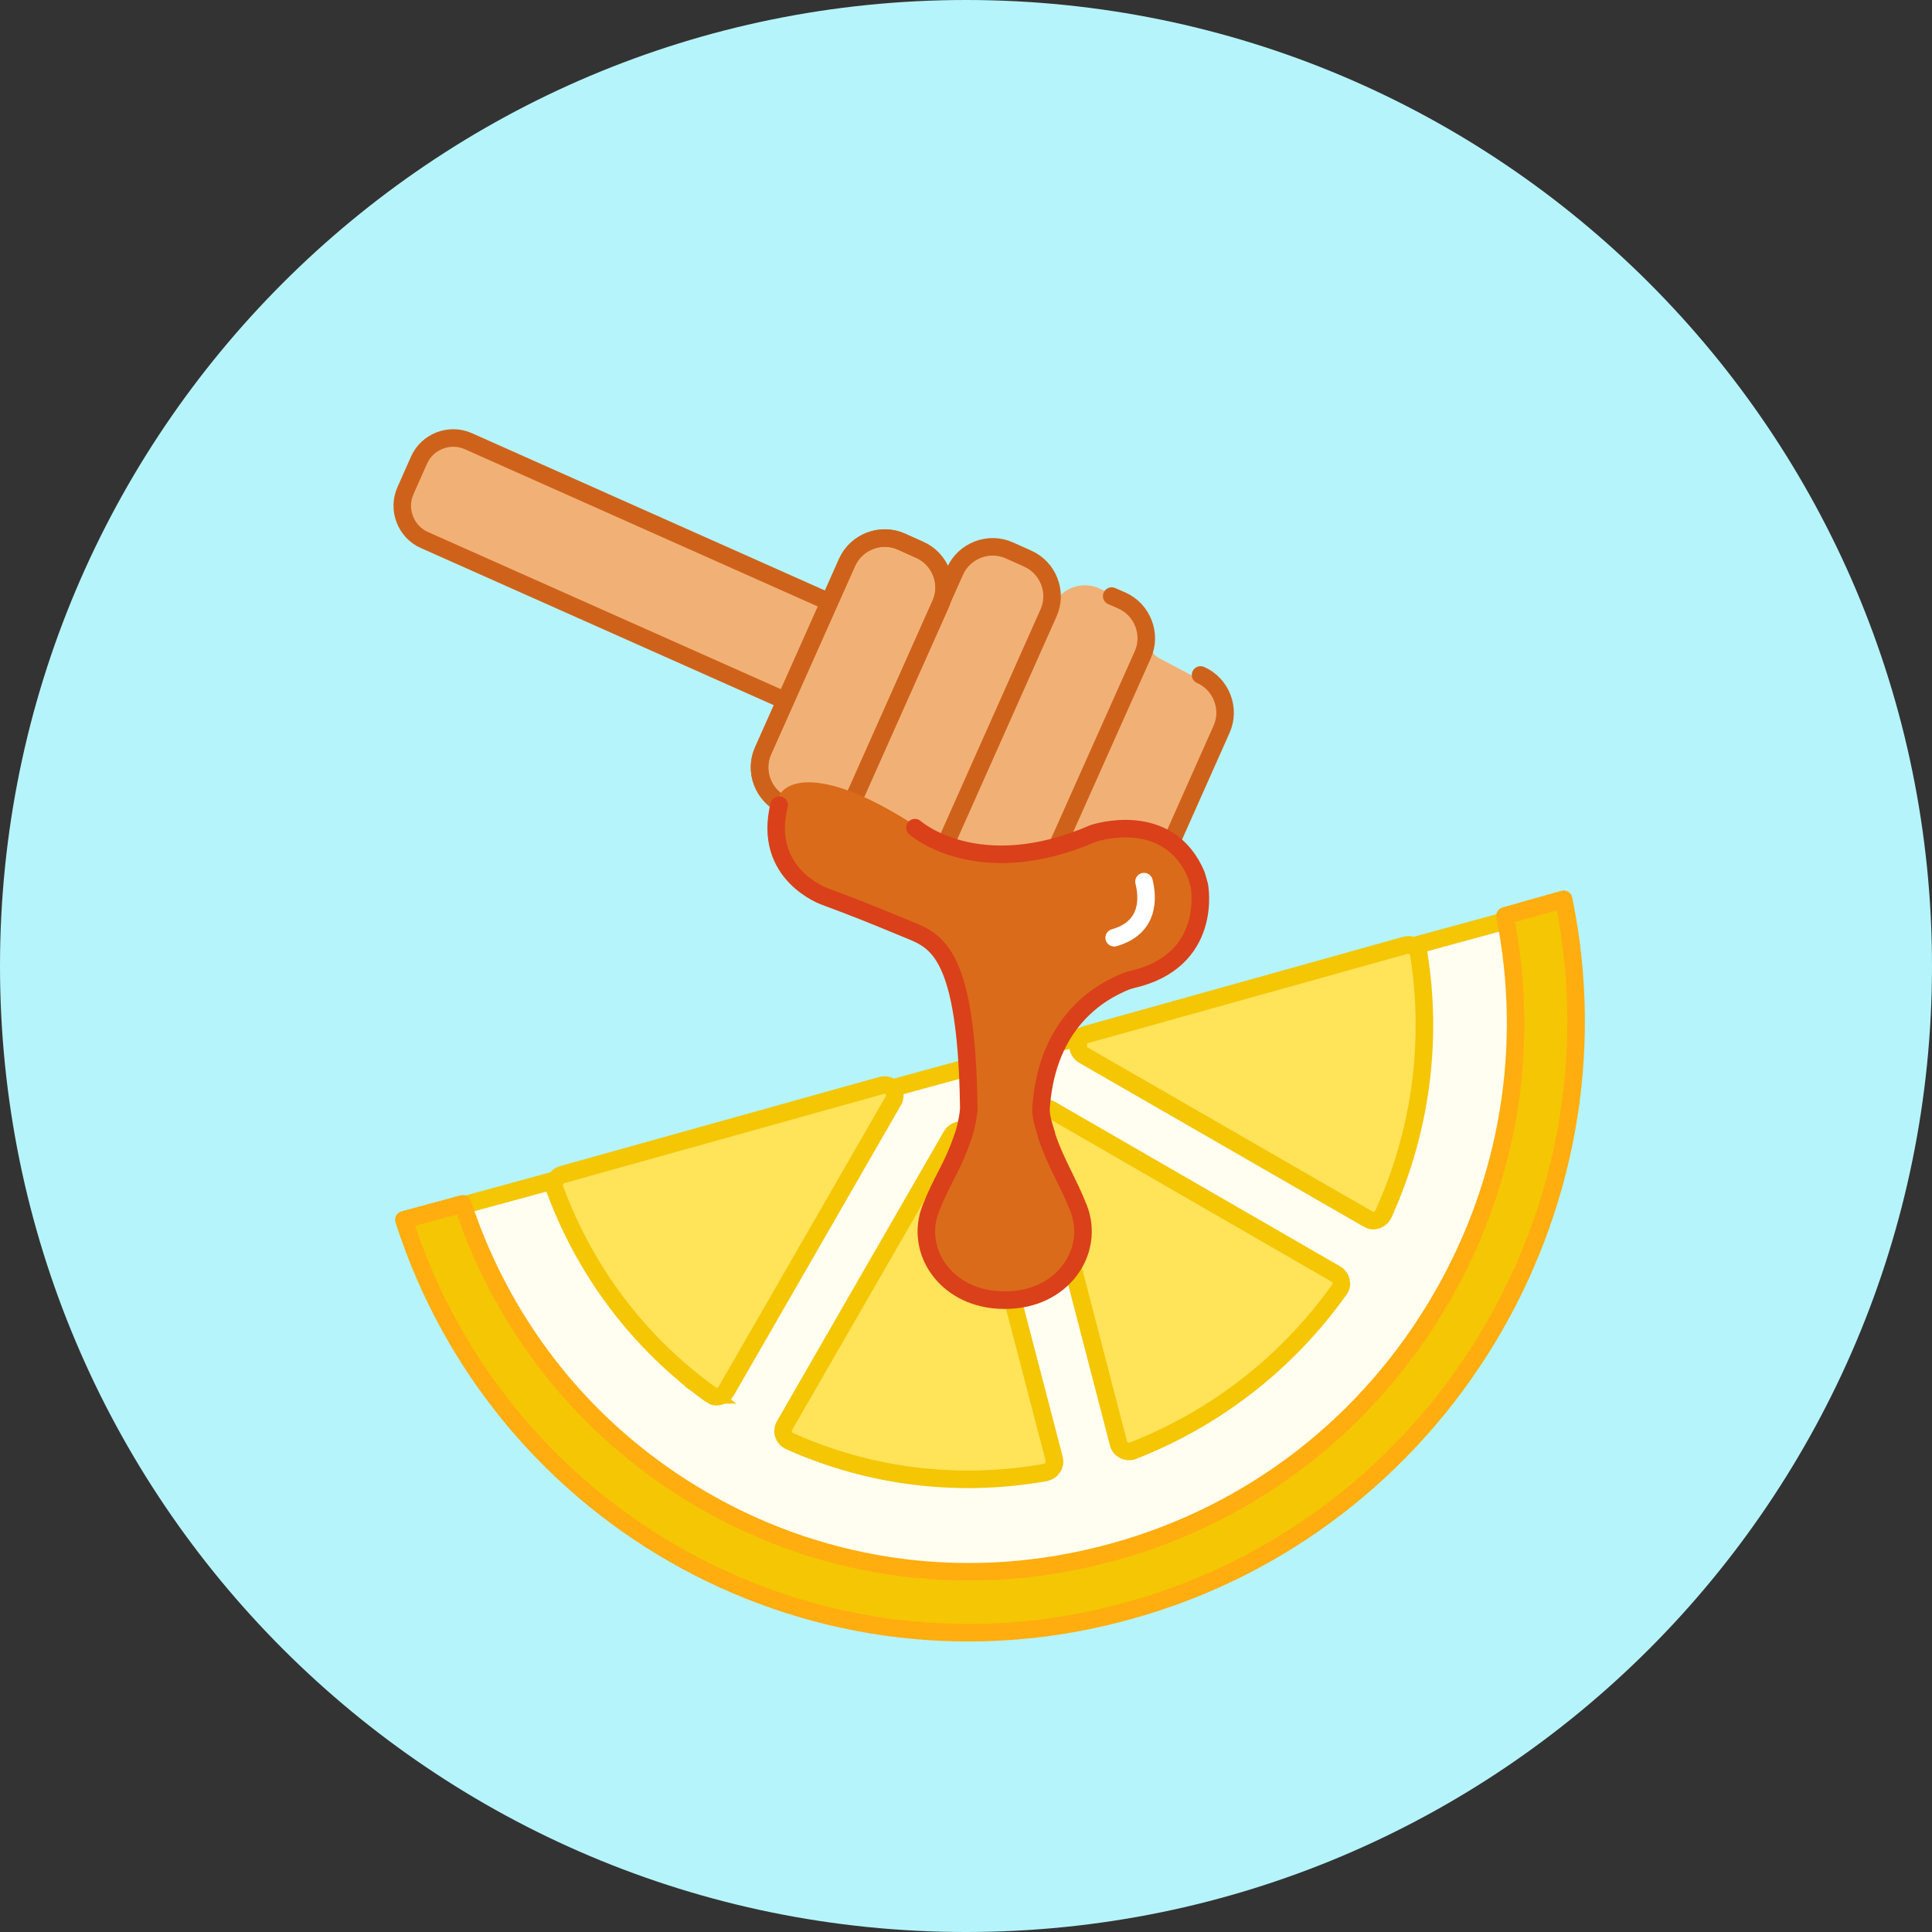 <svg width="67" height="67" viewBox="0 0 67 67" fill="none" xmlns="http://www.w3.org/2000/svg">
<rect x="0" y="0" width="67" height="67" fill="#333333" stroke="none"/>
<path d="M33.5 67C52.002 67 67 52.002 67 33.5C67 14.998 52.002 0 33.5 0C14.998 0 0 14.998 0 33.5C0 52.002 14.998 67 33.5 67Z" fill="#B5F4FA"/>
<path d="M53.173 31.671L15.296 42.004C17.186 47.296 25.056 57.291 38.989 54.225C52.922 51.159 54.534 37.729 53.173 31.671Z" fill="#FFFEF1" stroke="#F4C604" stroke-width="0.608" stroke-linejoin="round"/>
<path d="M19.503 40.732L19.505 40.732L30.57 37.642C30.728 37.602 30.874 37.654 30.96 37.768C31.049 37.888 31.055 38.049 30.979 38.177L30.979 38.177L30.976 38.181L25.186 48.237C25.135 48.321 25.066 48.379 24.998 48.407L24.93 48.425C24.834 48.452 24.741 48.434 24.658 48.373L24.659 48.373L24.654 48.369C22.18 46.592 20.309 44.128 19.24 41.237L19.24 41.237L19.238 41.231C19.208 41.154 19.212 41.036 19.261 40.934C19.324 40.822 19.407 40.759 19.503 40.732Z" fill="#FFE358" stroke="#F4C604" stroke-width="0.608"/>
<path d="M37.654 35.88L37.654 35.88L37.66 35.878L48.742 32.781C48.742 32.781 48.743 32.781 48.743 32.781C48.854 32.751 48.947 32.769 49.018 32.822L49.025 32.827L49.033 32.832C49.129 32.896 49.19 32.993 49.202 33.082L49.202 33.082L49.203 33.089C49.689 36.143 49.263 39.258 47.978 42.099C47.935 42.187 47.869 42.253 47.782 42.296L47.714 42.319C47.641 42.345 47.541 42.336 47.461 42.288L47.461 42.288L47.457 42.285L37.568 36.589C37.568 36.589 37.567 36.588 37.567 36.588C37.44 36.514 37.366 36.361 37.386 36.206C37.41 36.032 37.52 35.915 37.654 35.88Z" fill="#FFE358" stroke="#F4C604" stroke-width="0.608"/>
<path d="M36.511 50.888L36.511 50.888L36.507 50.894C36.462 50.966 36.389 51.022 36.299 51.049C36.273 51.056 36.252 51.063 36.243 51.066L36.241 51.067C36.241 51.067 36.241 51.067 36.241 51.067C33.221 51.601 30.157 51.221 27.376 49.975C27.279 49.928 27.209 49.848 27.17 49.737C27.14 49.65 27.152 49.535 27.209 49.434C27.209 49.434 27.209 49.434 27.209 49.434L32.997 39.385C32.997 39.384 32.997 39.384 32.997 39.384C33.074 39.252 33.224 39.179 33.368 39.193C33.523 39.221 33.63 39.326 33.655 39.449L33.656 39.458L33.659 39.467L36.556 50.581C36.556 50.582 36.556 50.582 36.556 50.582C36.585 50.696 36.567 50.803 36.511 50.888Z" fill="#FFE358" stroke="#F4C604" stroke-width="0.608"/>
<path d="M36.446 38.479L36.446 38.479L46.328 44.183L46.329 44.184C46.42 44.236 46.484 44.323 46.503 44.42L46.505 44.428L46.507 44.436C46.532 44.536 46.513 44.635 46.448 44.723L46.448 44.723L46.444 44.727C44.645 47.252 42.176 49.179 39.299 50.306C39.281 50.311 39.267 50.316 39.26 50.318L39.258 50.319C39.257 50.319 39.256 50.32 39.255 50.32L39.251 50.321L39.242 50.324C39.159 50.347 39.07 50.34 38.981 50.296C38.874 50.235 38.811 50.154 38.786 50.054L38.786 50.053L35.897 38.921C35.859 38.757 35.915 38.603 36.032 38.513C36.159 38.415 36.319 38.405 36.446 38.479Z" fill="#FFE358" stroke="#F4C604" stroke-width="0.608"/>
<path d="M39.132 55.861L39.132 55.861C28.384 58.842 17.373 52.801 14.006 42.302L16.046 41.748C17.483 46.113 20.417 49.74 24.406 52.039C28.722 54.527 33.77 55.161 38.607 53.821C43.442 52.493 47.491 49.348 50.011 44.967C52.338 40.926 53.092 36.273 52.19 31.761L54.225 31.186C56.455 42 49.889 52.895 39.132 55.861Z" fill="#F4C604" stroke="#FFAD0F" stroke-width="0.608" stroke-linejoin="round"/>
<path d="M26.906 27.673L28.381 28.315C28.489 28.361 28.59 28.425 28.681 28.499C32.585 31.692 37.217 31.689 39.533 31.201C39.894 31.125 40.179 30.862 40.319 30.521L42.475 25.272C42.713 24.692 42.472 24.027 41.918 23.734L40.21 22.832C39.902 22.669 39.762 22.303 39.882 21.976C40.005 21.644 39.858 21.272 39.541 21.113L38.166 20.426C37.557 20.122 36.817 20.376 36.524 20.991L36.449 21.149C36.715 20.583 36.462 19.908 35.888 19.658L34.208 18.925C33.862 18.774 33.459 18.92 33.29 19.258C33.119 19.6 32.707 19.745 32.359 19.585L31.027 18.972C30.425 18.695 29.711 18.951 29.423 19.548L26.296 26.029C25.996 26.651 26.273 27.398 26.906 27.673Z" fill="#F1B176"/>
<path d="M36.73 29.201L39.628 22.712C39.953 21.996 39.617 21.139 38.901 20.824L38.553 20.672" stroke="#CF621B" stroke-width="0.608" stroke-miterlimit="10" stroke-linecap="round" stroke-linejoin="round"/>
<path d="M40.646 29.147L42.361 25.295C42.686 24.579 42.35 23.722 41.634 23.407" stroke="#CF621B" stroke-width="0.608" stroke-miterlimit="10" stroke-linecap="round" stroke-linejoin="round"/>
<path d="M28.712 20.857L16.244 15.301C15.592 15.008 14.811 15.312 14.529 15.963L14.062 17.016C13.769 17.667 14.073 18.448 14.724 18.73L27.225 24.297" fill="#F1B176"/>
<path d="M28.712 20.857L16.244 15.301C15.592 15.008 14.811 15.312 14.529 15.963L14.062 17.016C13.769 17.667 14.073 18.448 14.724 18.73L27.225 24.297" stroke="#CF621B" stroke-width="0.608" stroke-miterlimit="10"/>
<path d="M32.856 29.125L36.361 21.258C36.687 20.542 36.35 19.685 35.634 19.37L35.005 19.088C34.288 18.763 33.431 19.099 33.116 19.815L32.704 20.738" stroke="#CF621B" stroke-width="0.608" stroke-miterlimit="10" stroke-linecap="round" stroke-linejoin="round"/>
<path d="M26.465 26.033C26.139 26.749 26.476 27.606 27.192 27.921L27.821 28.203C28.538 28.529 29.395 28.203 29.709 27.476L32.617 20.954C32.943 20.238 32.607 19.381 31.89 19.066L31.261 18.784C30.545 18.459 29.688 18.795 29.373 19.511L26.465 26.033Z" stroke="#CF621B" stroke-width="0.608" stroke-miterlimit="10" stroke-linecap="round" stroke-linejoin="round"/>
<path d="M26.465 26.033C26.139 26.749 26.476 27.606 27.192 27.921L27.821 28.203C28.538 28.529 29.395 28.203 29.709 27.476L32.617 20.954C32.943 20.238 32.607 19.381 31.89 19.066L31.261 18.784C30.545 18.459 29.688 18.795 29.373 19.511L26.465 26.033Z" stroke="#CF621B" stroke-width="0.608" stroke-miterlimit="10" stroke-linecap="round" stroke-linejoin="round"/>
<path d="M29.153 31.365C26.477 30.489 26.619 28.486 27.024 27.595C27.245 27.108 28.484 26.5 31.828 28.689C35.173 30.878 37.058 28.872 38.639 28.689C40.22 28.507 41.619 29.48 41.619 31.365C41.619 33.25 40.342 33.615 38.214 34.405C36.085 35.196 35.72 38.905 36.693 40.243C37.472 41.313 37.626 42.149 37.605 42.432C37.545 43.284 36.937 44.999 34.991 45.047C32.558 45.108 31.646 42.98 32.558 41.277C33.47 39.574 33.774 37.932 33.349 35.257C32.926 32.6 32.503 32.461 29.222 31.387L29.153 31.365Z" fill="#DA6B1A"/>
<path d="M31.729 28.702C31.729 28.702 33.899 30.645 37.925 28.898C37.925 28.898 40.529 28.019 41.495 30.363L41.593 30.71C41.593 30.71 42.103 33.336 39.227 33.976L39.054 34.03C38.023 34.443 36.352 35.517 36.113 38.295C36.091 38.501 36.07 38.664 36.287 39.326L36.297 39.391C36.623 40.357 37.025 40.943 37.404 41.897C37.99 43.395 36.851 45.088 34.865 45.088H34.822C32.836 45.088 31.686 43.395 32.282 41.897C32.662 40.932 33.031 40.476 33.357 39.521L33.411 39.369C33.52 39.044 33.606 38.555 33.596 38.382C33.52 33.086 32.499 32.641 31.534 32.251C30.199 31.697 29.711 31.502 28.604 31.09C28.604 31.09 26.423 30.33 27.02 27.921" stroke="#DA401A" stroke-width="0.608" stroke-miterlimit="10" stroke-linecap="round" stroke-linejoin="round"/>
<path d="M39.673 30.574C39.795 31.061 39.917 32.155 38.639 32.52" stroke="white" stroke-width="0.608" stroke-linecap="round"/>
</svg>
